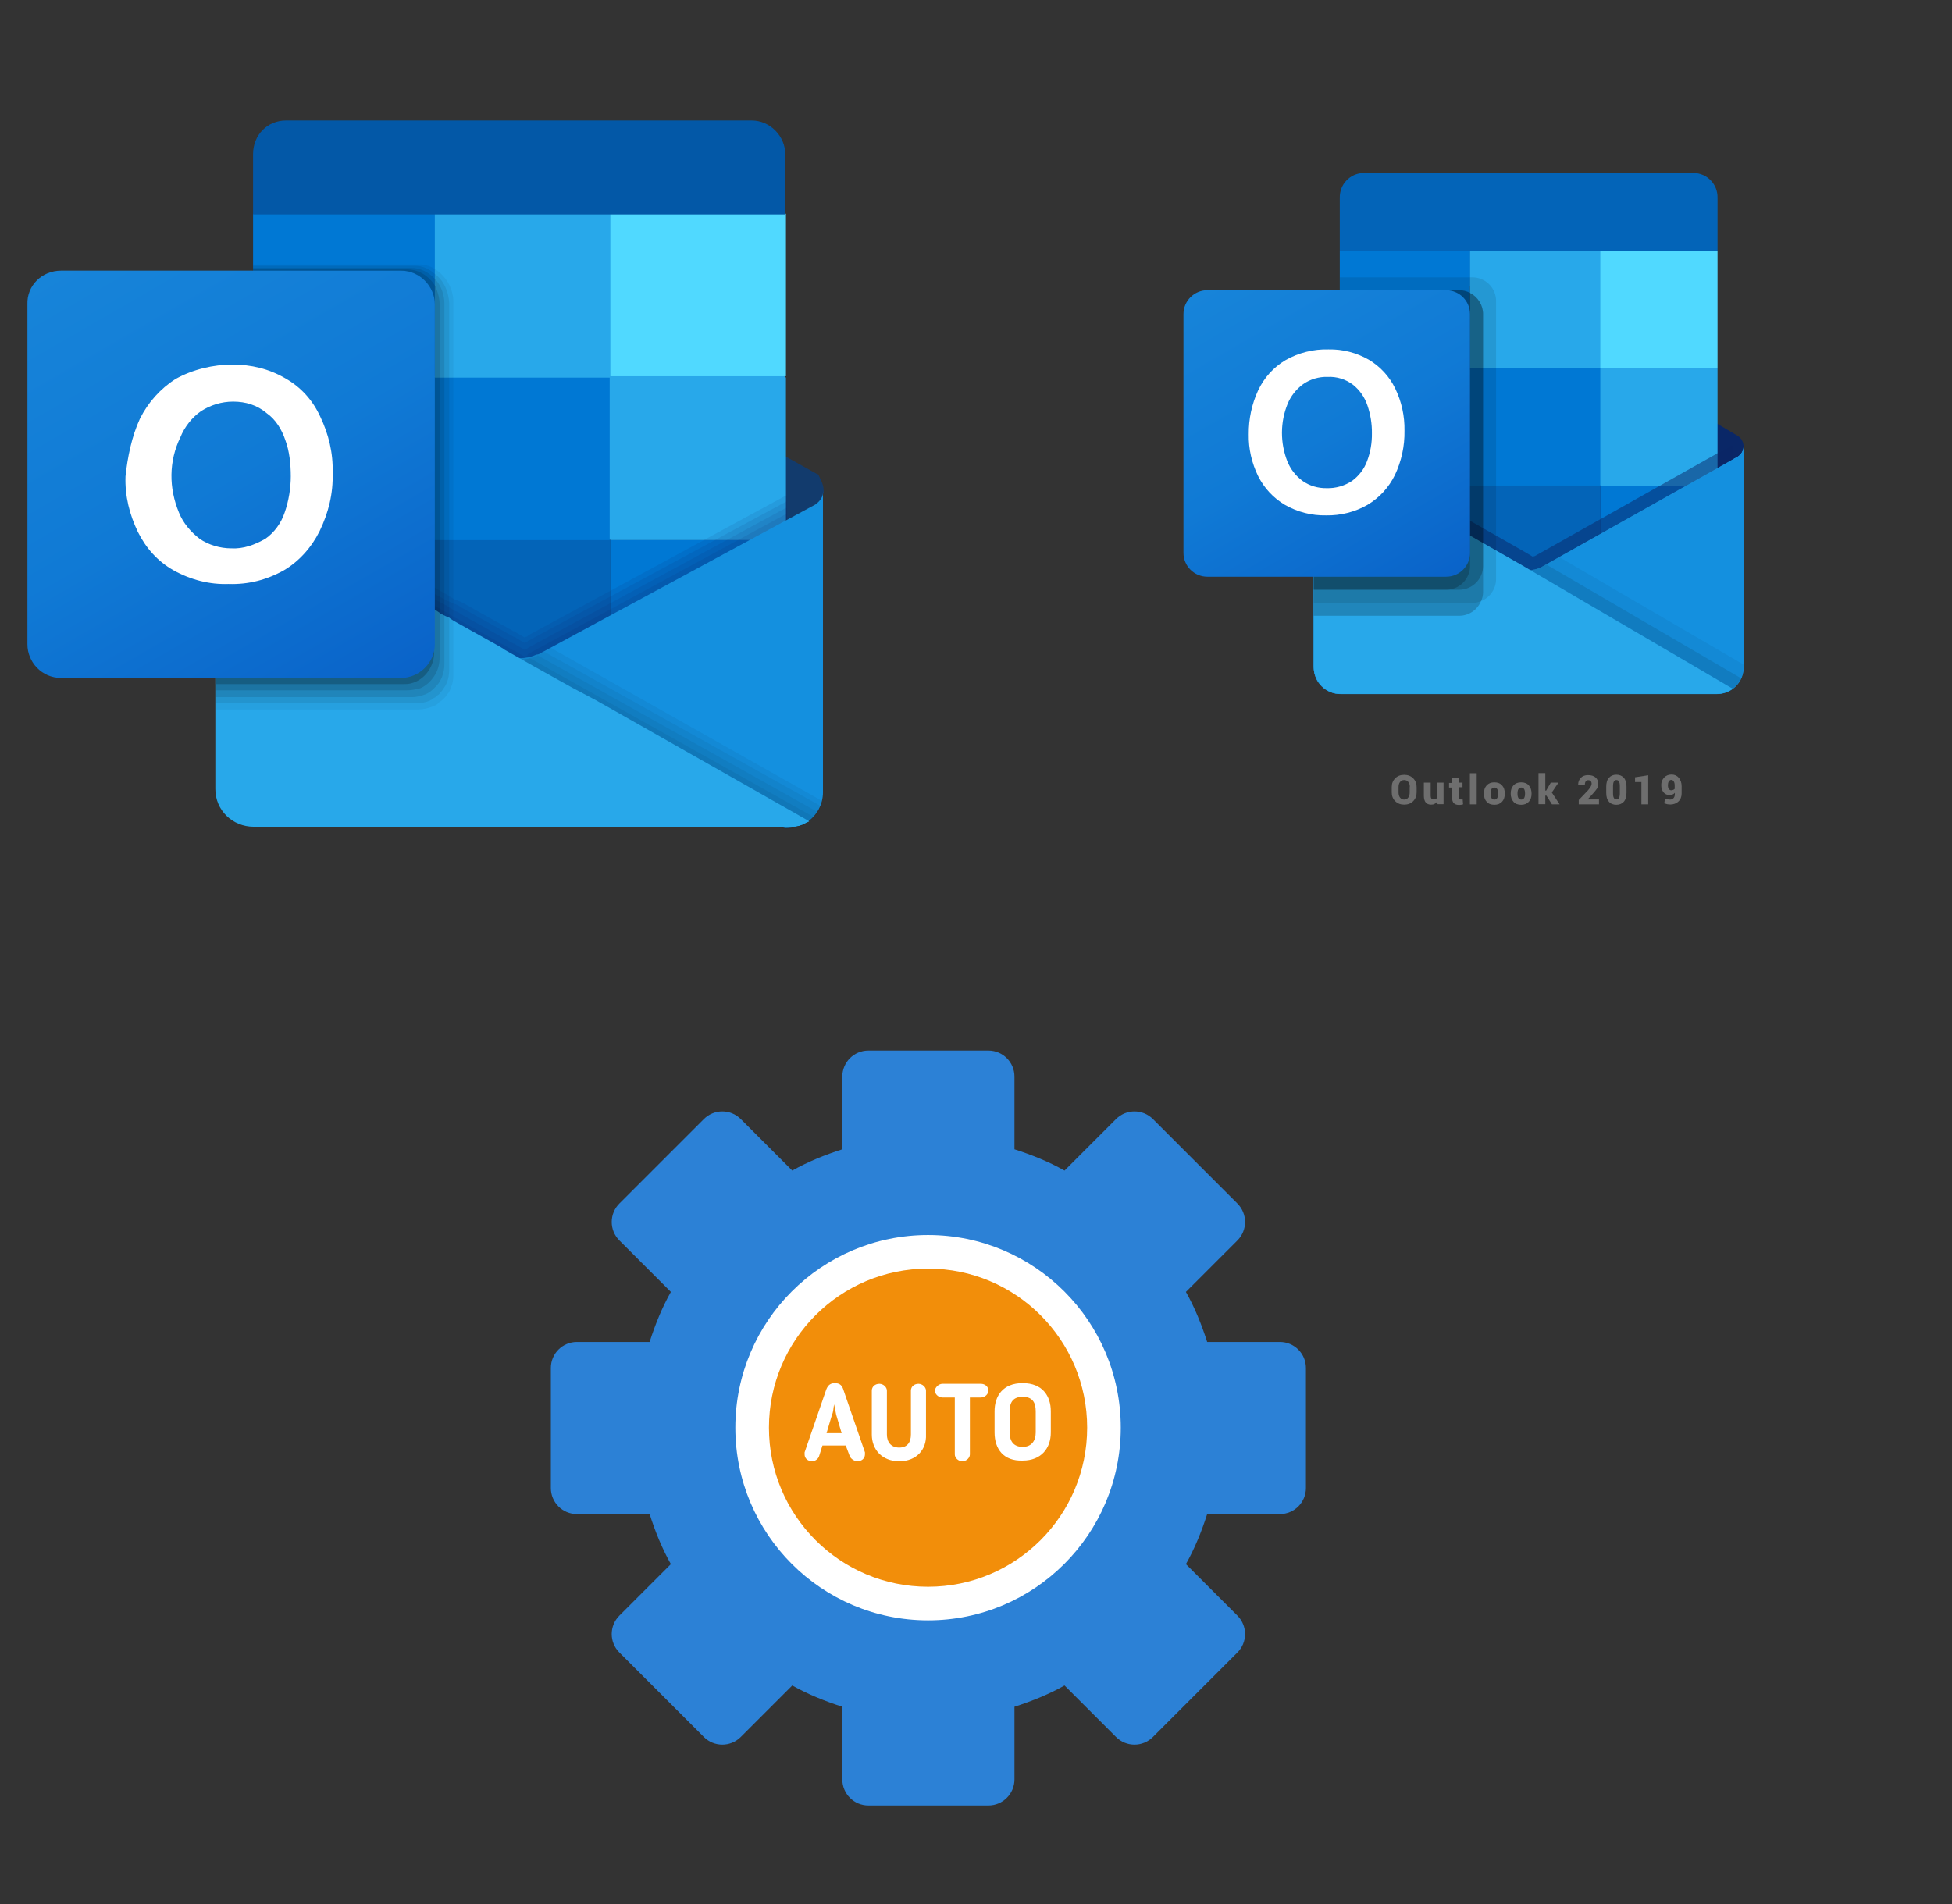 ﻿<?xml version="1.0" encoding="utf-8"?>
<!DOCTYPE svg PUBLIC "-//W3C//DTD SVG 1.1//EN" "http://www.w3.org/Graphics/SVG/1.1/DTD/svg11.dtd">
<svg width="1025" height="1000" xmlns="http://www.w3.org/2000/svg" xmlns:xlink="http://www.w3.org/1999/xlink" xmlns:xml="http://www.w3.org/XML/1998/namespace" version="1.1">
  <rect width="100%" height="100%" fill="#333333" stroke="none"/>
  <svg x="0" y="0" width="475" height="500" viewBox="0, 0, 131.9, 125.7" xml:space="preserve" id="Layer_1" enable-background="new 0 0 131.9 125.7" xmlns="http://www.w3.org/2000/svg" xmlns:xlink="http://www.w3.org/1999/xlink" xmlns:xml="http://www.w3.org/XML/1998/namespace" version="1.1">
    <g>
      <g>
        <path d="M120.1 65 C120.1 65.1 120.1 65.4 120 65.5 C120 65.6 120 65.6 120 65.7 L120 65.7 C120 65.8 120 65.8 119.9 65.9 C119.9 66 119.8 66.1 119.8 66.1 C119.6 66.5 119.2 66.8 118.9 67 L114.6 69.4 L114.2 69.6 L109.7 72.1 L108.6 72.7 L88.9 84 L88.5 84.2 L81 88.5 L80.1 89 L79.2 89.5 L78.8 89.7 C78.7 89.8 78.4 89.8 78.3 89.9 L78.3 89.9 C77.9 90.1 77.6 90.3 77.2 90.3 L77.2 90.3 C76.7 90.4 76.3 90.4 75.8 90.4 C75 90.4 74.1 90.2 73.3 89.8 C73.2 89.7 73.1 89.7 72.9 89.6 C72.9 89.6 72.8 89.6 72.8 89.5 L67 86.1 L66.2 85.6 L65.6 85.2 L65.5 85.1 L65 84.9 L64.9 84.9 L64.7 84.8 L64.6 84.7 L64.5 84.6 L64.4 85 L64.2 84.9 L64.1 84.8 L64.1 84.8 L63.9 84.7 L63.7 84.6 L63.6 84.6 L63 84.2 L46.4 74.8 L43 72.8 L41.9 72.2 L37.4 69.7 L36.9 69.5 L32.7 67.1 C32.3 66.9 32 66.5 31.8 66.2 C31.8 66.1 31.7 66 31.7 66 L31.4 65 C31.4 64.2 31.9 63.3 32.6 62.9 L32.6 62.9 L32.6 62.9 L36.8 60.5 L37.3 60.3 L56.9 49.3 L58.2 48.6 L63.1 45.9 L63.5 45.7 L63.6 45.7 L63.8 45.6 L64 45.5 L64 45.5 L64.1 45.4 L64.3 45.3 L64.5 45.2 L64.6 45.1 L64.7 45 L64.9 44.9 L65 44.9 L65.5 44.7 L65.6 44.6 L66.2 44.2 L67 43.7 L73 40 C73.2 39.9 73.4 39.8 73.5 39.8 C75 39.1 76.8 39.1 78.5 39.8 C78.7 39.9 78.9 40 79 40 L88.9 45.6 L95 49 L114.5 60 L114.9 60.2 L119.2 62.6 C119.2 62.6 119.2 62.6 119.3 62.6 L119.3 62.6 C119.6 63.3 120.1 64 120.1 65 z" style="fill:#123B6D;" />
        <polygon points="89,24.6 63.3,24.6 63.3,48.5 89,72.2 114.6,72.2 114.6,48.5" style="fill:#28A8EA;" />
        <path d="M89 72.2 L89 96 L63.3 96 L62.8 95.6 L62.7 95.6 L62.7 95.6 L62.7 95.5 L62.6 95.4 L62.2 95.2 L62.2 95.2 L61.8 94.8 L61.8 94.8 L61.7 94.7 L61.7 94.7 L61.7 94.7 L61.1 94.2 L61.1 94.2 L61 94.1 L61 94 L61 94 L60.9 93.9 L60.7 93.7 L60 93.1 L37.7 75 L36.9 74.3 L36.9 48.5 L63.4 48.5 L64 49 L64.1 49.1 L64.5 49.5 L64.7 49.7 L64.9 49.9 L65.4 50.3 L65.5 50.4 L66.1 50.9 L89 72.2 z" style="fill:#0364B8;" />
        <rect x="37.7" y="72.2" width="25.6" height="23.7" style="fill:#14447D;" />
        <rect x="89" y="72.2" width="25.6" height="23.7" style="fill:#0078D4;" />
        <rect x="89" y="24.6" width="25.6" height="23.7" style="fill:#50D9FF;" />
        <rect x="36.9" y="24.6" width="26.5" height="23.7" style="fill:#0078D4;" />
        <rect x="63.3" y="48.5" width="25.6" height="23.7" style="fill:#0078D4;" />
        <path d="M41.7 11 L109.6 11 C112.3 11 114.5 13.3 114.5 15.9 L114.5 15.9 L114.5 24.7 L114.5 24.7 L36.9 24.7 L36.9 24.7 L36.9 15.9 C36.9 13.1 39 11 41.7 11 L41.7 11 z" style="fill:#0358A7;" />
        <path d="M114.6 65.7 L77 86.1 L76.9 86.2 C76.9 86.2 76.8 86.3 76.7 86.3 C76.6 86.3 76.6 86.4 76.5 86.4 L75.3 85.7 L75.2 85.6 C75.1 85.6 75.1 85.5 75 85.5 L74.9 85.5 L67.4 81.3 L66.7 81 L66.2 80.8 L65.1 80.1 L36.9 64.3 L36.9 93.9 L114.7 93.9 L114.7 65.7 L114.6 65.7 z" enable-background="new    " opacity="0.1" style="fill:#0A2767;" />
        <path d="M114.6 66.6 L77 86.9 L76.9 87 C76.9 87 76.8 87.1 76.7 87.1 C76.6 87.1 76.6 87.2 76.5 87.2 L75.3 86.5 L75.2 86.4 C75.1 86.4 75.1 86.3 75 86.3 L74.9 86.3 L67.4 82.1 L66.8 81.7 L66.3 81.5 L65.1 81 L36.9 65.2 L36.9 94.8 L114.7 94.8 L114.7 66.6 L114.6 66.6 z" enable-background="new    " opacity="0.1" style="fill:#0A2767;" />
        <path d="M114.6 67.5 L77 87.9 L76.9 88 C76.9 88 76.8 88.1 76.7 88.1 C76.6 88.1 76.6 88.2 76.5 88.2 L75.3 87.5 L75.2 87.4 C75.1 87.4 75.1 87.3 75 87.3 L74.9 87.3 L67.4 83.1 L66.8 82.7 L66.3 82.5 L65.2 81.8 L36.9 66.2 L36.9 95.6 L114.7 95.6 L114.7 67.5 L114.6 67.5 z" enable-background="new    " opacity="0.1" style="fill:#0A2767;" />
        <path d="M114.6 68.4 L77 88.8 L76.9 89 C76.9 89 76.8 89.1 76.7 89.1 C76.6 89.1 76.6 89.2 76.5 89.2 L75.3 88.5 L75.2 88.4 C75.1 88.4 75.1 88.3 75 88.3 L74.9 88.3 L67.4 84.1 L66.8 83.7 L66.3 83.5 L65.2 82.8 L36.9 67 L36.9 96.6 L114.7 96.6 L114.7 68.4 L114.6 68.4 z" enable-background="new    " opacity="0.1" style="fill:#0A2767;" />
        <path d="M118.9 67 L118.9 67 L118.9 67 L118.9 67 L78.8 88.7 C78.7 88.8 78.4 88.9 78.2 88.9 L78.2 88.9 C76.7 89.6 74.9 89.6 73.2 88.9 L73.2 88.9 C73 88.8 72.8 88.7 72.6 88.7 L74.6 102.2 L114.5 114.2 C115.7 114.2 116.8 113.8 117.7 113.3 C119.1 112.4 120 110.7 120 109 L120 65 C120.1 65.8 119.6 66.5 118.9 67 z" style="fill:#1490DF;" />
        <path d="M80.3 87.9 L78.8 88.7 C78.7 88.8 78.4 88.9 78.2 88.9 L78.2 88.9 C76.7 89.6 74.9 89.6 73.2 88.9 L73.2 88.9 C73 88.8 72.8 88.7 72.6 88.7 L74.6 102.2 L114.5 114.2 C115.7 114.2 116.8 113.8 117.7 113.3 C118.8 112.6 119.5 111.5 119.8 110.2 L80.3 87.9 z" enable-background="new    " opacity="0.05" />
        <path d="M119.7 111 L79.4 88.5 L78.8 88.7 C78.7 88.8 78.4 88.9 78.2 88.9 L78.2 88.9 C76.7 89.6 74.9 89.6 73.2 88.9 L73.2 88.9 C73 88.8 72.8 88.7 72.6 88.7 L74.6 102.2 L114.5 114.2 C115.7 114.2 116.8 113.8 117.7 113.3 C118.7 112.7 119.3 112 119.7 111 z" enable-background="new    " opacity="0.05" />
        <path d="M119.3 111.9 L78.4 89 L78.3 89.1 L78.3 89.1 C76.8 89.8 75 89.8 73.3 89.1 L73.3 89.1 C73.1 89 72.9 88.9 72.7 88.9 L74.6 102.4 L114.5 114.4 C115.7 114.4 116.8 114 117.7 113.5 C118.4 112.8 118.9 112.4 119.3 111.9 z" enable-background="new    " opacity="0.05" />
        <path d="M118.7 112.6 L77.6 89.6 L77.4 89.5 L77.3 89.4 C76 89.8 74.6 89.6 73.4 89 L73.4 89 C73.2 88.9 73 88.8 72.8 88.8 L74.7 102.3 L114.6 114.3 C115.8 114.3 116.9 113.9 117.8 113.4 C118.2 113.1 118.4 112.8 118.7 112.6 z" enable-background="new    " opacity="0.05" />
        <path d="M118 113.2 C117.9 113.3 117.8 113.3 117.6 113.4 C117.4 113.5 117.4 113.5 117.2 113.6 C117.1 113.7 117 113.7 116.7 113.8 L116.7 113.8 C116.6 113.9 116.3 113.9 116.2 113.9 C116 114 115.8 114 115.6 114 L115.5 114 C115.4 114 115.3 114 115.1 114 C114.9 114 114.7 114 114.5 114 L37 114 C33.9 114 31.4 111.6 31.4 108.5 L31.4 108.5 L31.4 64.7 L32.7 65.4 L32.7 65.4 L32.7 65.4 L36.9 67.7 L44.6 72 L63.5 82.4 L64.1 82.8 L64.2 82.9 L64.6 83.1 L64.8 83.2 L65 83.3 L65.5 83.5 L65.6 83.6 L66.2 84 L73 87.8 C73.1 87.9 73.4 88 73.6 88.2 L75.9 89.5 L77.3 90.3 L77.3 90.3 L83.4 93.7 L85.1 94.6 L86.8 95.5 L87.5 95.9 L88.4 96.4 L118 113.2 z" style="fill:#28A8EA;" />
        <path d="M66.1 37.4 L66.1 92 C66.1 92.6 66 93.2 65.7 93.8 C65.6 94.2 65.5 94.4 65.2 94.7 C65 95.1 64.7 95.3 64.4 95.6 C64.3 95.7 64 95.8 63.9 96 C63.7 96.2 63.3 96.4 63 96.5 C62.4 96.7 61.7 96.9 61.1 96.9 L31.4 96.9 L31.4 93.2 L31.5 93.2 L31.5 65 C31.5 64.2 32 63.3 32.7 62.9 L32.7 62.9 L32.7 62.9 L36.9 60.5 L36.9 32 L61.2 32 C61.9 32 62.7 32.2 63.3 32.6 C65 33.6 66.1 35.5 66.1 37.4 z" enable-background="new    " opacity="0.05" />
        <path d="M65.5 37.6 L65.5 91.1 C65.5 92 65.3 93 64.7 93.8 C64.5 94.2 64.2 94.4 64 94.7 C63.9 94.8 63.6 94.9 63.5 95.1 C63.3 95.2 63.1 95.3 62.9 95.5 C62.8 95.5 62.7 95.6 62.7 95.6 C62 95.9 61.3 96 60.7 96 L31.4 96 L31.4 93.3 L31.5 93.3 L31.5 65 C31.5 64.2 32 63.3 32.7 62.9 L32.7 62.9 L32.7 62.9 L36.9 60.5 L36.9 32.2 L60.5 32.2 C61.6 32.2 62.5 32.6 63.3 33.3 C64.7 34.3 65.4 35.9 65.5 37.6 z" enable-background="new    " opacity="0.075" />
        <path d="M64.8 37.7 L64.8 90.3 C64.8 91.6 64.3 92.9 63.4 93.7 L63.3 93.8 C62.9 94.2 62.5 94.5 62 94.7 L62 94.7 C61.4 94.9 60.8 95.1 60.1 95.1 L31.4 95.1 L31.4 93.2 L31.5 93.2 L31.5 65 C31.5 64.2 32 63.3 32.7 62.9 L32.7 62.9 L32.7 62.9 L36.9 60.5 L36.9 32.5 L59.9 32.5 C61.3 32.5 62.5 33.1 63.5 34.2 C64.3 35.1 64.8 36.4 64.8 37.7 z" enable-background="new    " opacity="0.1" />
        <path d="M64.1 37.8 L64.1 89.3 C64.1 90.2 63.9 91.1 63.4 91.9 C62.9 92.7 62.2 93.4 61.3 93.8 C61.2 93.8 61.1 93.9 60.9 93.9 C60.4 94 60 94.1 59.4 94.1 L31.4 94.1 L31.4 93.2 L31.5 93.2 L31.5 65 C31.5 64.2 32 63.3 32.7 62.9 L32.7 62.9 L32.7 62.9 L36.9 60.5 L36.9 32.7 L59.2 32.7 C61 32.7 62.5 33.6 63.5 35.2 C63.8 36 64.1 36.8 64.1 37.8 z" enable-background="new    " opacity="0.125" />
        <path d="M63.3 37.8 L63.3 88.4 C63.4 90.5 62 92.6 59.9 93.1 C59.5 93.2 59.2 93.2 58.7 93.2 L31.4 93.2 L31.4 65 C31.4 64.2 31.9 63.3 32.6 62.9 L32.6 62.9 L32.6 62.9 L36.8 60.5 L36.8 32.9 L58.4 32.9 C61.2 32.9 63.3 35.1 63.3 37.8 z" enable-background="new    " opacity="0.2" />
        <linearGradient x1="14.287" y1="-613.52" x2="53.11" y2="-680.763" gradientUnits="userSpaceOnUse" gradientTransform="matrix(1, 0, 0, -1, 0, -584.525)" id="outlook_1_">
          <stop offset="0%" stop-color="#1784D9" />
          <stop offset="50%" stop-color="#107AD5" />
          <stop offset="100%" stop-color="#0A63C9" />
        </linearGradient>
        <path d="M8.9 32.9 L58.5 32.9 C61.2 32.9 63.4 35.2 63.4 37.8 L63.4 87.4 C63.4 90.1 61.1 92.3 58.5 92.3 L8.9 92.3 C6.1 92.3 4 90 4 87.4 L4 37.8 C3.9 35.1 6.1 32.9 8.9 32.9 z" style="fill:url(#outlook_1_);" />
        <path d="M20.4 54.5 C21.6 52.1 23.4 50.1 25.6 48.7 C28.1 47.3 31.1 46.6 33.9 46.6 C36.6 46.6 39.2 47.2 41.6 48.6 C43.9 49.9 45.6 51.8 46.7 54.2 C47.9 56.7 48.6 59.5 48.5 62.4 C48.6 65.4 47.9 68.2 46.6 70.9 C45.4 73.3 43.6 75.3 41.4 76.6 C38.9 78 36.2 78.7 33.3 78.6 C30.6 78.7 27.8 78 25.3 76.6 C23 75.3 21.3 73.4 20.1 71 C18.9 68.5 18.2 65.8 18.3 62.9 C18.6 60.1 19.2 57.1 20.4 54.5 z M26.1 68.2 C26.7 69.7 27.8 71 29.1 72 C30.4 72.9 32.1 73.4 33.7 73.4 C35.5 73.5 37.1 72.9 38.7 72 C40 71.1 41 69.7 41.5 68.2 C42.1 66.5 42.4 64.6 42.4 62.9 C42.4 61.1 42.2 59.2 41.6 57.6 C41.1 56.1 40.2 54.6 38.9 53.7 C37.5 52.5 35.8 52 34 52 C32.3 52 30.7 52.5 29.3 53.4 C28 54.3 26.9 55.7 26.3 57.2 C24.6 60.7 24.6 64.6 26.1 68.2 L26.1 68.2 z" style="fill:white;" />
        <rect x="-11.7" y="-20.1" width="164.7" height="164.7" style="fill:none;" />
      </g>
    </g>
  </svg>
  <svg x="550" y="0" width="475" height="500" viewBox="0, 0, 625, 542" xml:space="preserve" id="Layer_1#1" enable-background="new 0 0 625 542" xmlns="http://www.w3.org/2000/svg" xmlns:xlink="http://www.w3.org/1999/xlink" xmlns:xml="http://www.w3.org/XML/1998/namespace" version="1.1">
    <g>
      <g>
        <path d="M481 250.6 C481 247.6 479.5 244.8 476.9 243.2 L476.9 243.2 L476.7 243.1 L342.6 163.7 C342 163.3 341.4 163 340.8 162.6 C335.6 159.9 329.5 159.9 324.3 162.6 C323.7 162.9 323.1 163.3 322.5 163.7 L188.4 243.1 L188.2 243.2 C184.1 245.7 182.8 251.1 185.4 255.2 C186.2 256.4 187.2 257.4 188.4 258.1 L322.5 337.5 C323.1 337.9 323.7 338.2 324.3 338.6 C329.5 341.3 335.6 341.3 340.8 338.6 C341.4 338.3 342 337.9 342.6 337.5 L476.7 258.1 C479.4 256.6 481 253.7 481 250.6 z" style="fill:#0A2767;" />
        <path d="M204 197.6 L292 197.6 L292 278.3 L204 278.3 L204 197.6 z M463 115.6 L463 78.7 C463.2 69.5 455.9 61.8 446.7 61.6 L218.3 61.6 C209.1 61.8 201.8 69.5 202 78.7 L202 115.6 L337 151.6 L463 115.6 z" style="fill:#0364B8;" />
        <path d="M202 115.6 L292 115.6 L292 196.6 L202 196.6 L202 115.6 z" style="fill:#0078D4;" />
        <path d="M382 115.6 L292 115.6 L292 196.6 L382 277.6 L463 277.6 L463 196.6 L382 115.6 z" style="fill:#28A8EA;" />
        <path d="M292 196.6 L382 196.6 L382 277.6 L292 277.6 L292 196.6 z" style="fill:#0078D4;" />
        <path d="M292 277.6 L382 277.6 L382 358.6 L292 358.6 L292 277.6 z" style="fill:#0364B8;" />
        <path d="M204 278.3 L292 278.3 L292 351.6 L204 351.6 L204 278.3 z" style="fill:#14447D;" />
        <path d="M382 277.6 L463 277.6 L463 358.6 L382 358.6 L382 277.6 z" style="fill:#0078D4;" />
        <linearGradient x1="332.496" y1="-1434.707" x2="332.496" y2="-1263.719" gradientUnits="userSpaceOnUse" gradientTransform="matrix(1, 0, 0, 1, 0, 1685.333)" id="2019_1_">
          <stop offset="0%" stop-color="#35B8F1" />
          <stop offset="100%" stop-color="#28A8EA" />
        </linearGradient>
        <path d="M476.9 257.7 L476.7 257.8 L342.6 333.2 C342 333.6 341.4 333.9 340.8 334.2 C338.5 335.3 336 335.9 333.5 336 L326.2 331.7 C325.6 331.4 325 331 324.4 330.7 L188.5 253.1 L188.4 253.1 L184 250.6 L184 403.3 C184.1 413.5 192.4 421.7 202.6 421.6 L462.7 421.6 C462.9 421.6 463 421.5 463.1 421.5 C465.3 421.4 467.4 420.9 469.4 420.2 C470.3 419.8 471.1 419.4 471.9 418.9 C472.5 418.6 473.5 417.8 473.5 417.8 C478.1 414.4 480.8 409 480.9 403.3 L480.9 250.6 C481 253.5 479.4 256.2 476.9 257.7 z" style="fill:url(#2019_1_);" />
        <path d="M473.8 250 L473.8 259.4 L333.6 355.9 L188.4 253.2 C188.4 253.2 188.4 253.1 188.3 253.1 L188.3 253.1 L175 245.1 L175 238.4 L180.5 238.3 L192.1 245 L192.4 245.1 L193.4 245.7 C193.4 245.7 329.8 323.5 330.2 323.7 L335.4 326.8 C335.8 326.6 336.3 326.4 336.8 326.3 C337.1 326.1 472.2 250.1 472.2 250.1 L473.8 250 z" enable-background="new" opacity="0.5" style="fill:#0A2767;" />
        <path d="M476.9 257.7 L476.7 257.8 L342.6 333.2 C342 333.6 341.4 333.9 340.8 334.2 C335.6 336.7 329.5 336.7 324.3 334.2 C323.7 333.9 323.1 333.6 322.5 333.2 L188.4 257.8 L188.2 257.7 C185.6 256.3 184 253.6 184 250.7 L184 403.4 C184.1 413.6 192.4 421.8 202.6 421.7 C202.6 421.7 202.6 421.7 202.6 421.7 L462.5 421.7 C472.7 421.8 481 413.6 481.1 403.4 C481.1 403.4 481.1 403.4 481.1 403.4 L481.1 250.6 C481 253.5 479.4 256.2 476.9 257.7 z" style="fill:#1490DF;" />
        <path d="M344.6 332.1 L342.6 333.2 C342 333.6 341.4 333.9 340.8 334.2 C338.6 335.3 336.2 335.9 333.7 336.1 L384.7 396.4 L473.7 417.8 C476.1 416 478.1 413.5 479.3 410.8 L344.6 332.1 z" enable-background="new" opacity="0.1" />
        <path d="M353.6 327 L342.5 333.2 C341.9 333.6 341.3 333.9 340.7 334.2 C338.5 335.3 336.1 335.9 333.6 336.1 L357.5 402 L473.6 417.8 C478.2 414.4 480.9 409 480.9 403.3 L480.9 401.3 L353.6 327 z" enable-background="new" opacity="0.05" />
        <path d="M202.8 421.6 L462.4 421.6 C466.4 421.6 470.3 420.4 473.5 418 L326.2 331.7 C325.6 331.4 325 331 324.4 330.7 L188.5 253.1 L188.4 253.1 L184 250.6 L184 402.7 C184 413.2 192.4 421.6 202.8 421.6 C202.8 421.6 202.8 421.6 202.8 421.6 z" style="fill:#28A8EA;" />
        <path d="M310 150.1 L310 342.1 C310 348.8 305.9 354.9 299.7 357.4 C297.8 358.2 295.7 358.7 293.6 358.7 L184 358.7 L184 142.7 L202 142.7 L202 133.7 L293.5 133.7 C302.6 133.7 310 141 310 150.1 z" enable-background="new" opacity="0.1" />
        <path d="M301 159.1 L301 351.1 C301 353.3 300.6 355.4 299.6 357.4 C297.1 363.6 291.1 367.6 284.5 367.6 L184 367.6 L184 142.6 L284.5 142.6 C287.1 142.6 289.7 143.2 292 144.5 C297.5 147.3 301 153 301 159.1 z" enable-background="new" opacity="0.2" />
        <path d="M301 159.1 L301 333.1 C301 342.2 293.6 349.6 284.5 349.6 L184 349.6 L184 142.6 L284.5 142.6 C287.1 142.6 289.7 143.2 292 144.5 C297.5 147.3 301 153 301 159.1 z" enable-background="new" opacity="0.2" />
        <path d="M292 159.1 L292 333.1 C292 342.2 284.6 349.6 275.5 349.6 L184 349.6 L184 142.6 L275.5 142.6 C284.6 142.6 292 150 292 159.1 C292 159.1 292 159.1 292 159.1 z" enable-background="new" opacity="0.2" />
        <linearGradient x1="128.409" y1="-1555.588" x2="257.606" y2="-1331.824" gradientUnits="userSpaceOnUse" gradientTransform="matrix(1, 0, 0, 1, 0, 1685.333)" id="2019_2_">
          <stop offset="0%" stop-color="#1784D9" />
          <stop offset="50%" stop-color="#107AD5" />
          <stop offset="100%" stop-color="#0A63C9" />
        </linearGradient>
        <path d="M110.5 142.6 L275.5 142.6 C284.6 142.6 292 150 292 159.1 L292 324.1 C292 333.2 284.6 340.6 275.5 340.6 L110.5 340.6 C101.4 340.6 94 333.2 94 324.1 L94 159.1 C94 150 101.4 142.6 110.5 142.6 z" style="fill:url(#2019_2_);" />
        <path d="M145.6 211.8 C149.7 203.1 156.2 195.9 164.4 191 C173.5 185.8 183.9 183.2 194.3 183.5 C204 183.3 213.6 185.8 222 190.6 C229.9 195.3 236.3 202.2 240.3 210.5 C244.7 219.6 246.9 229.6 246.7 239.7 C246.9 250.3 244.6 260.8 240.1 270.3 C235.9 278.9 229.4 286 221.2 290.9 C212.5 295.9 202.5 298.4 192.5 298.2 C182.6 298.4 172.8 295.9 164.2 291 C156.2 286.3 149.8 279.4 145.6 271.1 C141.2 262.1 138.9 252.2 139.1 242.2 C139 231.7 141.2 221.3 145.6 211.8 z M165.7 260.7 C167.9 266.2 171.5 270.9 176.3 274.4 C181.1 277.8 186.9 279.5 192.9 279.4 C199.2 279.6 205.4 277.8 210.6 274.3 C215.3 270.8 218.9 266.1 220.9 260.6 C223.2 254.5 224.3 248 224.2 241.5 C224.3 234.9 223.2 228.4 221.1 222.2 C219.2 216.6 215.8 211.6 211.1 207.9 C206.1 204.1 199.9 202.2 193.6 202.5 C187.6 202.3 181.6 204.1 176.7 207.5 C171.9 211 168.1 215.8 165.9 221.3 C160.8 233.9 160.8 248 165.7 260.7 L165.7 260.7 z" style="fill:white;" />
        <path d="M382 115.6 L463 115.6 L463 196.6 L382 196.6 L382 115.6 z" style="fill:#50D9FF;" />
      </g>
      <g>
        <g>
          <path d="M255.1 489.6 C255.1 492.1 254.3 494.1 252.7 495.7 C251.1 497.3 249.1 498.1 246.5 498.1 C244 498.1 241.9 497.3 240.3 495.7 C238.7 494.1 237.9 492.1 237.9 489.6 L237.9 486 C237.9 483.5 238.7 481.5 240.3 479.9 C241.9 478.3 243.9 477.5 246.5 477.5 C249 477.5 251.1 478.3 252.7 479.9 C254.3 481.5 255.1 483.5 255.1 486 L255.1 489.6 z M250.4 486 C250.4 484.6 250.1 483.4 249.4 482.5 C248.7 481.6 247.8 481.1 246.5 481.1 C245.2 481.1 244.3 481.6 243.6 482.5 C242.9 483.4 242.6 484.6 242.6 486 L242.6 489.6 C242.6 491.1 242.9 492.2 243.6 493.2 C244.3 494.1 245.2 494.6 246.5 494.6 C247.7 494.6 248.7 494.1 249.3 493.2 C250 492.3 250.3 491.1 250.3 489.6 L250.3 486 z" style="fill:#6E6E6E;" />
          <path d="M269.2 496.1 C268.7 496.8 268.1 497.3 267.4 497.6 C266.7 498 265.9 498.1 265 498.1 C263.5 498.1 262.2 497.6 261.4 496.6 C260.6 495.6 260.1 494.1 260.1 492 L260.1 482.9 L264.8 482.9 L264.8 492 C264.8 492.8 265 493.5 265.3 493.9 C265.6 494.3 266.1 494.5 266.7 494.5 C267.2 494.5 267.6 494.4 268 494.3 C268.4 494.2 268.7 494 269 493.7 L269 482.9 L273.7 482.9 L273.7 497.8 L269.6 497.8 L269.2 496.1 z" style="fill:#6E6E6E;" />
          <path d="M284.3 479.2 L284.3 482.9 L286.8 482.9 L286.8 486.1 L284.3 486.1 L284.3 492.9 C284.3 493.4 284.4 493.8 284.6 494.1 C284.8 494.3 285.1 494.5 285.5 494.5 C285.8 494.5 286 494.5 286.2 494.5 C286.4 494.5 286.6 494.4 286.9 494.4 L287.2 497.9 C286.7 498 286.2 498.1 285.8 498.2 C285.4 498.3 284.9 498.3 284.3 498.3 C282.8 498.3 281.6 497.9 280.8 497.1 C280 496.3 279.6 495 279.6 493.2 L279.6 486.3 L277.5 486.3 L277.5 483.1 L279.6 483.1 L279.6 479.4 L284.3 479.4 z" style="fill:#6E6E6E;" />
          <path d="M296.6 497.9 L291.9 497.9 L291.9 476.4 L296.6 476.4 L296.6 497.9 z" style="fill:#6E6E6E;" />
          <path d="M301.6 490.3 C301.6 488.1 302.2 486.2 303.5 484.8 C304.8 483.4 306.5 482.7 308.8 482.7 C311.1 482.7 312.9 483.4 314.1 484.8 C315.4 486.2 316 488 316 490.3 L316 490.6 C316 492.9 315.4 494.7 314.1 496.1 C312.8 497.5 311.1 498.2 308.8 498.2 C306.5 498.2 304.7 497.5 303.5 496.1 C302.2 494.7 301.6 492.9 301.6 490.6 L301.6 490.3 z M306.2 490.6 C306.2 491.9 306.4 492.8 306.8 493.5 C307.2 494.2 307.9 494.6 308.8 494.6 C309.7 494.6 310.4 494.2 310.8 493.5 C311.2 492.8 311.4 491.8 311.4 490.6 L311.4 490.3 C311.4 489.1 311.2 488.1 310.8 487.4 C310.4 486.7 309.7 486.3 308.8 486.3 C307.9 486.3 307.2 486.7 306.8 487.4 C306.4 488.1 306.2 489.1 306.2 490.3 L306.2 490.6 z" style="fill:#6E6E6E;" />
          <path d="M320.1 490.3 C320.1 488.1 320.7 486.2 322 484.8 C323.3 483.4 325 482.7 327.3 482.7 C329.6 482.7 331.4 483.4 332.6 484.8 C333.8 486.2 334.5 488 334.5 490.3 L334.5 490.6 C334.5 492.9 333.9 494.7 332.6 496.1 C331.3 497.5 329.6 498.2 327.3 498.2 C325 498.2 323.2 497.5 322 496.1 C320.8 494.7 320.1 492.9 320.1 490.6 L320.1 490.3 z M324.8 490.6 C324.8 491.9 325 492.8 325.4 493.5 C325.8 494.2 326.5 494.6 327.4 494.6 C328.3 494.6 329 494.2 329.4 493.5 C329.8 492.8 330 491.8 330 490.6 L330 490.3 C330 489.1 329.8 488.1 329.4 487.4 C329 486.7 328.3 486.3 327.4 486.3 C326.5 486.3 325.8 486.7 325.4 487.4 C325 488.1 324.8 489.1 324.8 490.3 L324.8 490.6 z" style="fill:#6E6E6E;" />
          <path d="M344.8 491.9 L344 491.9 L344 497.8 L339.3 497.8 L339.3 476.3 L344 476.3 L344 488.4 L344.6 488.4 L347.8 482.9 L353.1 482.9 L348.5 489.7 L353.9 497.9 L348.6 497.9 L344.8 491.9 z" style="fill:#6E6E6E;" />
          <path d="M381.2 497.9 L367.1 497.9 L367.1 494.9 L373.6 488.1 C374.4 487.2 375 486.3 375.4 485.6 C375.8 484.9 376 484.2 376 483.7 C376 482.9 375.8 482.3 375.4 481.9 C375 481.4 374.4 481.2 373.6 481.2 C372.9 481.2 372.3 481.5 371.9 482.1 C371.5 482.7 371.3 483.5 371.3 484.4 L366.7 484.4 L366.7 484.3 C366.7 482.4 367.3 480.9 368.5 479.6 C369.8 478.3 371.4 477.7 373.5 477.7 C375.7 477.7 377.4 478.2 378.7 479.3 C380 480.4 380.6 481.9 380.6 483.8 C380.6 485.1 380.3 486.2 379.6 487.2 C378.9 488.2 377.7 489.6 376 491.5 L373.3 494.4 L373.3 494.5 L381.1 494.5 L381.1 497.9 z" style="fill:#6E6E6E;" />
          <path d="M400.1 489.9 C400.1 492.6 399.5 494.7 398.2 496.1 C396.9 497.5 395.2 498.2 393.1 498.2 C390.9 498.2 389.2 497.5 388 496.1 C386.7 494.7 386.1 492.7 386.1 489.9 L386.1 485.7 C386.1 483 386.7 480.9 388 479.5 C389.3 478.1 391 477.4 393.1 477.4 C395.2 477.4 396.9 478.1 398.2 479.5 C399.5 480.9 400.1 482.9 400.1 485.6 L400.1 489.9 z M395.5 485.4 C395.5 483.9 395.3 482.8 394.9 482.1 C394.5 481.4 393.9 481.1 393.1 481.1 C392.3 481.1 391.7 481.4 391.4 482.1 C391 482.8 390.8 483.9 390.8 485.4 L390.8 490.2 C390.8 491.8 391 492.9 391.4 493.5 C391.8 494.2 392.4 494.5 393.2 494.5 C394 494.5 394.5 494.2 394.9 493.5 C395.3 492.8 395.5 491.7 395.5 490.2 L395.5 485.4 z" style="fill:#6E6E6E;" />
          <path d="M415.1 497.9 L410.4 497.9 L410.4 482.5 L406 482.5 L406 479.2 L415.1 477.8 L415.1 497.9 z" style="fill:#6E6E6E;" />
          <path d="M430.3 494.6 C431.2 494.6 432 494.3 432.6 493.6 C433.2 492.9 433.5 492 433.5 490.8 L433.5 489.9 C433 490.5 432.5 490.9 431.9 491.1 C431.3 491.4 430.7 491.5 430 491.5 C428.2 491.5 426.7 490.9 425.7 489.6 C424.7 488.4 424.1 486.7 424.1 484.5 C424.1 482.5 424.8 480.8 426.1 479.4 C427.4 478 429.1 477.3 431.2 477.3 C433.2 477.3 434.9 478 436.2 479.5 C437.5 481 438.2 483 438.2 485.5 L438.2 490.3 C438.2 492.6 437.5 494.5 436 495.9 C434.5 497.3 432.6 498 430.4 498 C429.7 498 429 497.9 428.3 497.8 C427.6 497.6 426.9 497.4 426.2 497.2 L426.7 493.9 C427.3 494.1 428 494.3 428.5 494.4 C429 494.5 429.6 494.6 430.3 494.6 z M431 488.2 C431.5 488.2 432 488.1 432.4 487.9 C432.8 487.7 433.2 487.5 433.4 487.1 L433.4 485 C433.4 483.7 433.2 482.7 432.7 482 C432.3 481.3 431.7 481 431 481 C430.3 481 429.7 481.4 429.3 482.1 C428.9 482.8 428.7 483.7 428.7 484.6 C428.7 485.7 428.9 486.6 429.3 487.2 C429.8 487.9 430.3 488.2 431 488.2 z" style="fill:#6E6E6E;" />
        </g>
      </g>
    </g>
  </svg>
  <svg x="250" y="500" width="475" height="500" viewBox="0, 0, 131.9, 125.7" xml:space="preserve" id="Layer_1#2" enable-background="new 0 0 131.9 125.7" xmlns="http://www.w3.org/2000/svg" xmlns:xlink="http://www.w3.org/1999/xlink" xmlns:xml="http://www.w3.org/XML/1998/namespace" version="1.1">
    <path d="M117.2 50.3 L106.6 50.3 C105.8 47.8 104.8 45.3 103.5 43 L111 35.5 C112.5 34 112.5 31.6 111 30.1 L98.7 17.8 C97.2 16.3 94.8 16.3 93.3 17.8 L85.8 25.3 C83.5 24 81 23 78.5 22.2 L78.5 11.6 C78.5 9.5 76.8 7.8 74.7 7.8 L57.2 7.8 C55.1 7.8 53.4 9.5 53.4 11.6 L53.4 22.2 C50.9 23 48.4 24 46.1 25.3 L38.6 17.8 C37.1 16.3 34.7 16.3 33.2 17.8 L20.9 30.1 C19.4 31.6 19.4 34 20.9 35.5 L28.4 43 C27.1 45.3 26.1 47.8 25.3 50.3 L14.7 50.3 C12.6 50.3 10.9 52 10.9 54.1 L10.9 71.6 C10.9 73.7 12.6 75.4 14.7 75.4 L25.3 75.4 C26.1 77.9 27.1 80.4 28.4 82.7 L20.9 90.2 C19.4 91.7 19.4 94.1 20.9 95.6 L33.2 107.9 C34.7 109.4 37.1 109.4 38.6 107.9 L46.1 100.4 C48.4 101.7 50.9 102.7 53.4 103.5 L53.4 114.1 C53.4 116.2 55.1 117.9 57.2 117.9 L74.7 117.9 C76.8 117.9 78.5 116.2 78.5 114.1 L78.5 103.5 C81 102.7 83.5 101.7 85.8 100.4 L93.3 107.9 C94.8 109.4 97.2 109.4 98.7 107.9 L111 95.6 C112.5 94.1 112.5 91.7 111 90.2 L103.5 82.7 C104.8 80.4 105.8 77.9 106.6 75.4 L117.2 75.4 C119.3 75.4 121 73.7 121 71.6 L121 54.1 C121 52 119.3 50.3 117.2 50.3 z M66 87.5 C52.4 87.5 41.4 76.4 41.4 62.9 C41.4 49.4 52.4 38.2 66 38.2 C79.6 38.2 90.6 49.3 90.6 62.8 C90.6 76.3 79.5 87.5 66 87.5 z" style="fill:#2C81D6;" />
    <circle cx="65.9" cy="62.8" r="28.1" style="fill:white;" />
    <circle cx="65.9" cy="62.8" r="23.2" style="fill:#F28E0A;" />
    <g>
      <path d="M50 67 C49.8 67.5 49.3 67.7 49 67.7 C48.4 67.7 47.9 67.3 47.9 66.7 C47.9 66.6 47.9 66.4 47.9 66.4 L51 57.4 C51.2 56.8 51.5 56.3 52.3 56.3 C53.1 56.3 53.4 56.7 53.6 57.4 L56.7 66.4 C56.7 66.5 56.7 66.7 56.7 66.7 C56.7 67.3 56.2 67.7 55.6 67.7 C55.2 67.7 54.7 67.4 54.5 67 L53.9 65.4 L50.5 65.4 L50 67 z M52.5 60.9 C52.4 60.4 52.3 59.8 52.2 59.4 C52.1 59.9 52.1 60.5 51.9 60.9 L51.1 63.6 L53.3 63.6 L52.5 60.9 z" style="fill:white;" />
      <path d="M61.7 67.7 C59.2 67.7 57.7 66 57.7 63.8 L57.7 57.4 C57.7 56.8 58.2 56.4 58.8 56.4 C59.4 56.4 59.9 56.9 59.9 57.4 L59.9 63.8 C59.9 64.9 60.5 65.7 61.7 65.7 C62.9 65.7 63.4 64.9 63.4 63.8 L63.4 57.4 C63.4 56.8 63.9 56.4 64.5 56.4 C65.1 56.4 65.6 56.9 65.6 57.4 L65.6 63.8 C65.7 66 64.2 67.7 61.7 67.7 z" style="fill:white;" />
      <path d="M69.7 58.4 L68 58.4 C67.4 58.4 66.9 57.9 66.9 57.4 C66.9 57 67.4 56.4 68 56.4 L73.6 56.4 C74.2 56.4 74.7 56.8 74.7 57.4 C74.7 57.9 74.2 58.4 73.6 58.4 L72 58.4 L72 66.7 C72 67.2 71.5 67.7 70.9 67.7 C70.3 67.7 69.8 67.2 69.8 66.7 L69.8 58.4 z" style="fill:white;" />
      <path d="M75.6 63.5 L75.6 60.4 C75.6 58.2 76.8 56.3 79.7 56.3 C82.6 56.3 83.8 58.2 83.8 60.4 L83.8 63.5 C83.8 65.8 82.4 67.6 79.7 67.6 C76.9 67.7 75.6 65.9 75.6 63.5 z M77.8 60.4 L77.8 63.5 C77.8 64.8 78.4 65.6 79.7 65.6 C81 65.6 81.6 64.7 81.6 63.5 L81.6 60.4 C81.6 59.1 81.1 58.3 79.7 58.3 C78.3 58.3 77.8 59.1 77.8 60.4 z" style="fill:white;" />
    </g>
  </svg>
</svg>